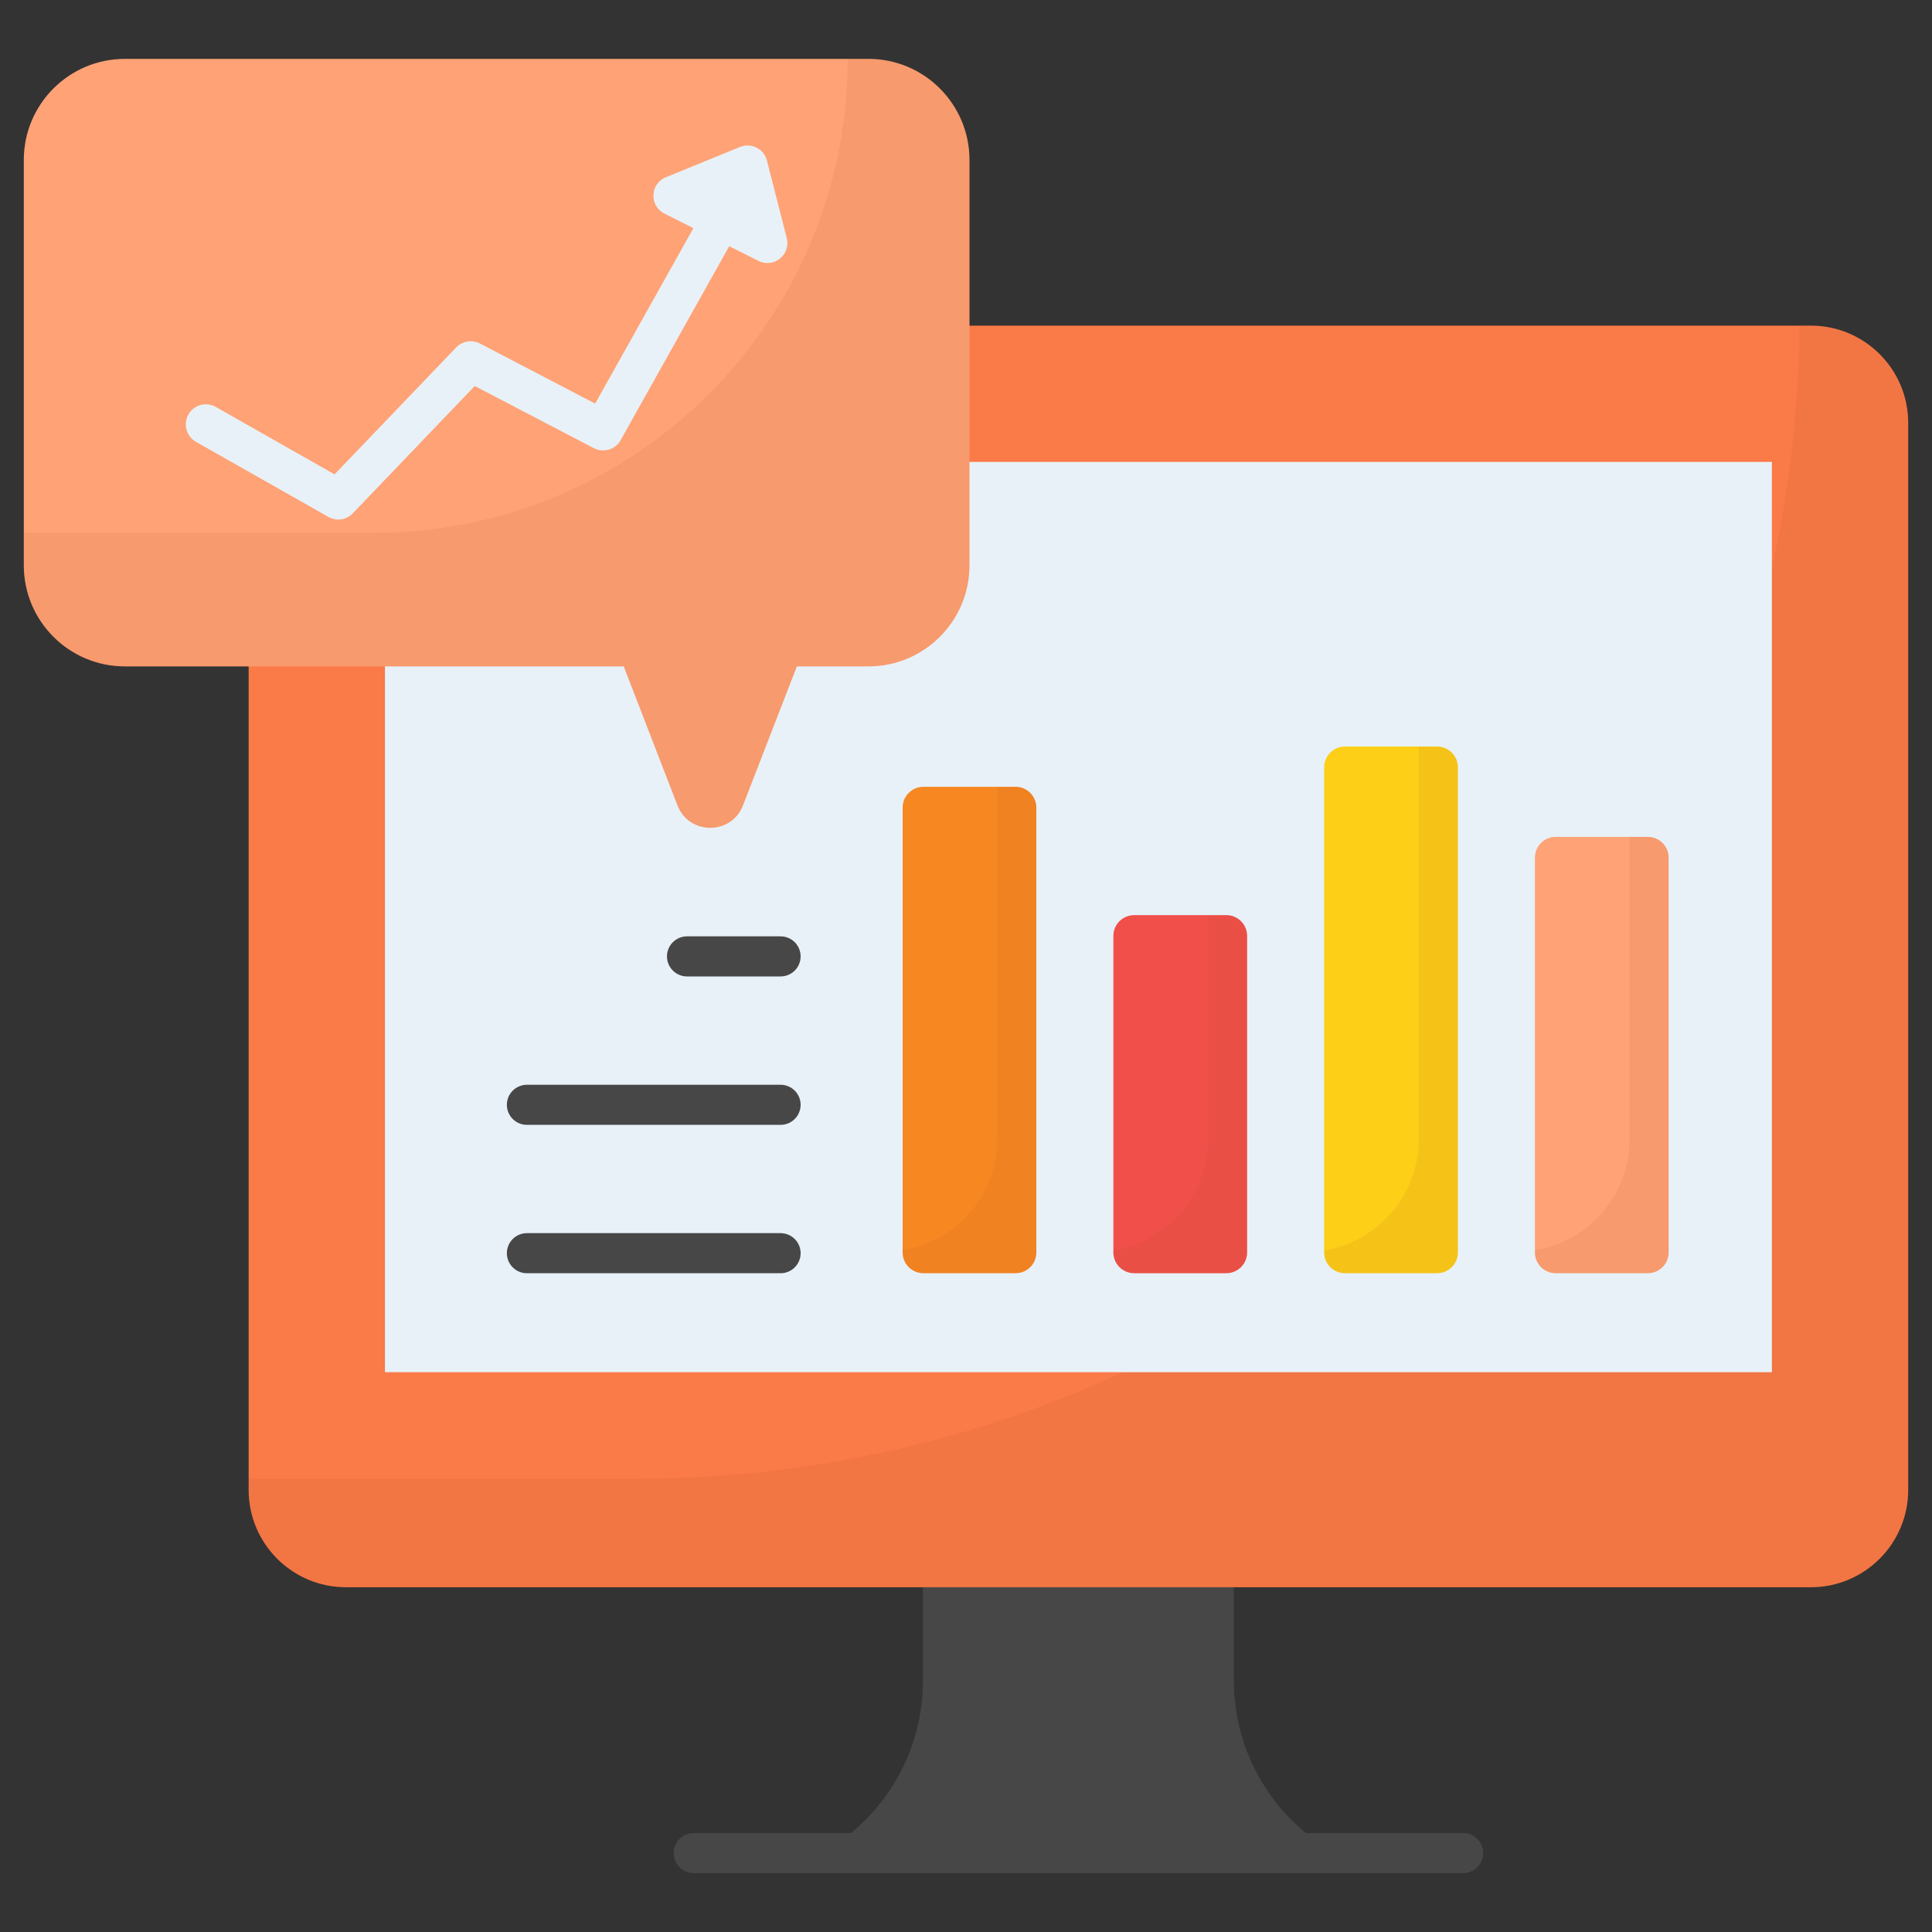 <svg width="40" height="40" viewBox="0 0 40 40" fill="none" xmlns="http://www.w3.org/2000/svg">
<rect x="0" y="0" width="40" height="40" fill="#333333" stroke="none"/>
<path d="M27.647 38.366H17.008C18.304 37.647 19.108 36.282 19.108 34.8V32.861H25.546V34.8C25.546 36.282 26.351 37.647 27.647 38.366Z" fill="#474747"/>
<path d="M39.507 8.757V30.846C39.507 31.959 38.605 32.862 37.491 32.862H7.164C6.051 32.862 5.148 31.959 5.148 30.846V8.757C5.148 7.644 6.051 6.742 7.164 6.742H37.491C38.605 6.742 39.507 7.644 39.507 8.757Z" fill="#FA7A48"/>
<path opacity="0.12" d="M39.506 8.759V30.847C39.506 31.958 38.603 32.861 37.492 32.861H7.165C6.05 32.861 5.147 31.958 5.147 30.847V30.617H13.159C26.395 30.617 37.137 19.951 37.258 6.741H37.492C38.603 6.741 39.506 7.644 39.506 8.759Z" fill="#B35324"/>
<path d="M7.97 9.563H36.685V28.41H7.97V9.563Z" fill="#E8F1F8"/>
<path d="M30.292 38.781H14.363C14.134 38.781 13.948 38.595 13.948 38.366C13.948 38.136 14.134 37.951 14.363 37.951H30.292C30.521 37.951 30.707 38.136 30.707 38.366C30.707 38.595 30.521 38.781 30.292 38.781Z" fill="#474747"/>
<path d="M34.547 17.757V25.93C34.547 26.168 34.355 26.36 34.117 26.36H32.208C31.971 26.36 31.779 26.168 31.779 25.93V17.757C31.779 17.519 31.971 17.327 32.208 17.327H34.117C34.355 17.327 34.547 17.519 34.547 17.757Z" fill="#FFA275"/>
<path opacity="0.1" d="M34.548 17.757V25.93C34.548 26.168 34.354 26.36 34.118 26.36H32.208C31.971 26.36 31.778 26.168 31.778 25.93V25.887C32.89 25.708 33.74 24.743 33.74 23.581V17.327H34.118C34.354 17.327 34.548 17.519 34.548 17.757Z" fill="#B35324"/>
<path d="M30.184 15.886V25.93C30.184 26.168 29.991 26.36 29.754 26.36H27.845C27.608 26.36 27.415 26.168 27.415 25.93V15.886C27.415 15.649 27.608 15.456 27.845 15.456H29.754C29.991 15.456 30.184 15.649 30.184 15.886Z" fill="#FDCF17"/>
<path opacity="0.1" d="M30.184 15.886V25.93C30.184 26.168 29.991 26.36 29.754 26.36H27.844C27.608 26.36 27.415 26.168 27.415 25.93V25.887C28.526 25.708 29.376 24.743 29.376 23.581V15.456H29.754C29.991 15.456 30.184 15.648 30.184 15.886Z" fill="#B35324"/>
<path d="M25.82 19.377V25.93C25.82 26.168 25.628 26.36 25.39 26.36H23.481C23.244 26.36 23.051 26.168 23.051 25.93V19.377C23.051 19.139 23.244 18.947 23.481 18.947H25.39C25.627 18.947 25.82 19.139 25.82 19.377Z" fill="#F14F4A"/>
<path opacity="0.1" d="M25.82 19.377V25.93C25.82 26.168 25.627 26.36 25.391 26.36H23.481C23.244 26.36 23.051 26.168 23.051 25.93V25.887C24.163 25.708 25.012 24.743 25.012 23.581V18.947H25.391C25.627 18.947 25.82 19.139 25.82 19.377Z" fill="#B35324"/>
<path d="M21.456 16.72V25.93C21.456 26.168 21.264 26.36 21.027 26.36H19.118C18.88 26.36 18.688 26.168 18.688 25.93V16.72C18.688 16.483 18.88 16.29 19.118 16.29H21.027C21.264 16.29 21.456 16.483 21.456 16.72Z" fill="#F78721"/>
<path opacity="0.1" d="M21.457 16.72V25.93C21.457 26.168 21.264 26.36 21.027 26.36H19.117C18.881 26.36 18.687 26.168 18.687 25.93V25.887C19.799 25.708 20.649 24.743 20.649 23.581V16.29H21.027C21.264 16.29 21.457 16.482 21.457 16.72Z" fill="#B35324"/>
<path d="M20.072 3.312V11.704C20.072 12.86 19.135 13.797 17.979 13.797H16.498L15.383 16.674C15.143 17.294 14.266 17.294 14.026 16.674L12.914 13.797H2.586C1.43 13.797 0.493 12.86 0.493 11.704V3.312C0.493 2.156 1.43 1.219 2.586 1.219H17.979C19.135 1.219 20.072 2.156 20.072 3.312Z" fill="#FFA275"/>
<path opacity="0.1" d="M17.979 1.219H17.551C17.551 6.638 13.159 11.031 7.74 11.031H0.493V11.704C0.493 12.86 1.43 13.797 2.586 13.797H12.914L14.026 16.674C14.266 17.294 15.143 17.294 15.383 16.674L16.498 13.797H17.979C19.135 13.797 20.072 12.86 20.072 11.704V3.312C20.072 2.156 19.135 1.219 17.979 1.219Z" fill="#B35324"/>
<path d="M6.799 10.702L4.057 9.147C3.858 9.034 3.788 8.78 3.901 8.581C4.014 8.381 4.267 8.312 4.467 8.425L6.927 9.821L9.445 7.193C9.573 7.06 9.773 7.027 9.937 7.112L12.322 8.356L14.866 3.813C14.978 3.613 15.231 3.542 15.431 3.653C15.631 3.765 15.702 4.018 15.59 4.218L12.849 9.114C12.739 9.309 12.494 9.382 12.295 9.279L9.829 7.992L7.303 10.629C7.171 10.766 6.964 10.796 6.799 10.702Z" fill="#E8F1F8"/>
<path d="M15.702 5.401L13.757 4.423C13.439 4.263 13.457 3.804 13.786 3.67L15.32 3.043C15.553 2.948 15.816 3.08 15.878 3.323L16.289 4.929C16.377 5.273 16.019 5.561 15.702 5.401Z" fill="#E8F1F8"/>
<path d="M16.161 26.361H10.909C10.68 26.361 10.494 26.175 10.494 25.946C10.494 25.717 10.68 25.531 10.909 25.531H16.161C16.39 25.531 16.576 25.717 16.576 25.946C16.576 26.175 16.39 26.361 16.161 26.361Z" fill="#474747"/>
<path d="M16.161 23.289H10.909C10.68 23.289 10.494 23.103 10.494 22.874C10.494 22.645 10.68 22.459 10.909 22.459H16.161C16.39 22.459 16.576 22.645 16.576 22.874C16.576 23.103 16.39 23.289 16.161 23.289Z" fill="#474747"/>
<path d="M16.161 20.216H14.224C13.995 20.216 13.809 20.031 13.809 19.801C13.809 19.572 13.995 19.386 14.224 19.386H16.161C16.39 19.386 16.576 19.572 16.576 19.801C16.576 20.031 16.39 20.216 16.161 20.216Z" fill="#474747"/>
</svg>
